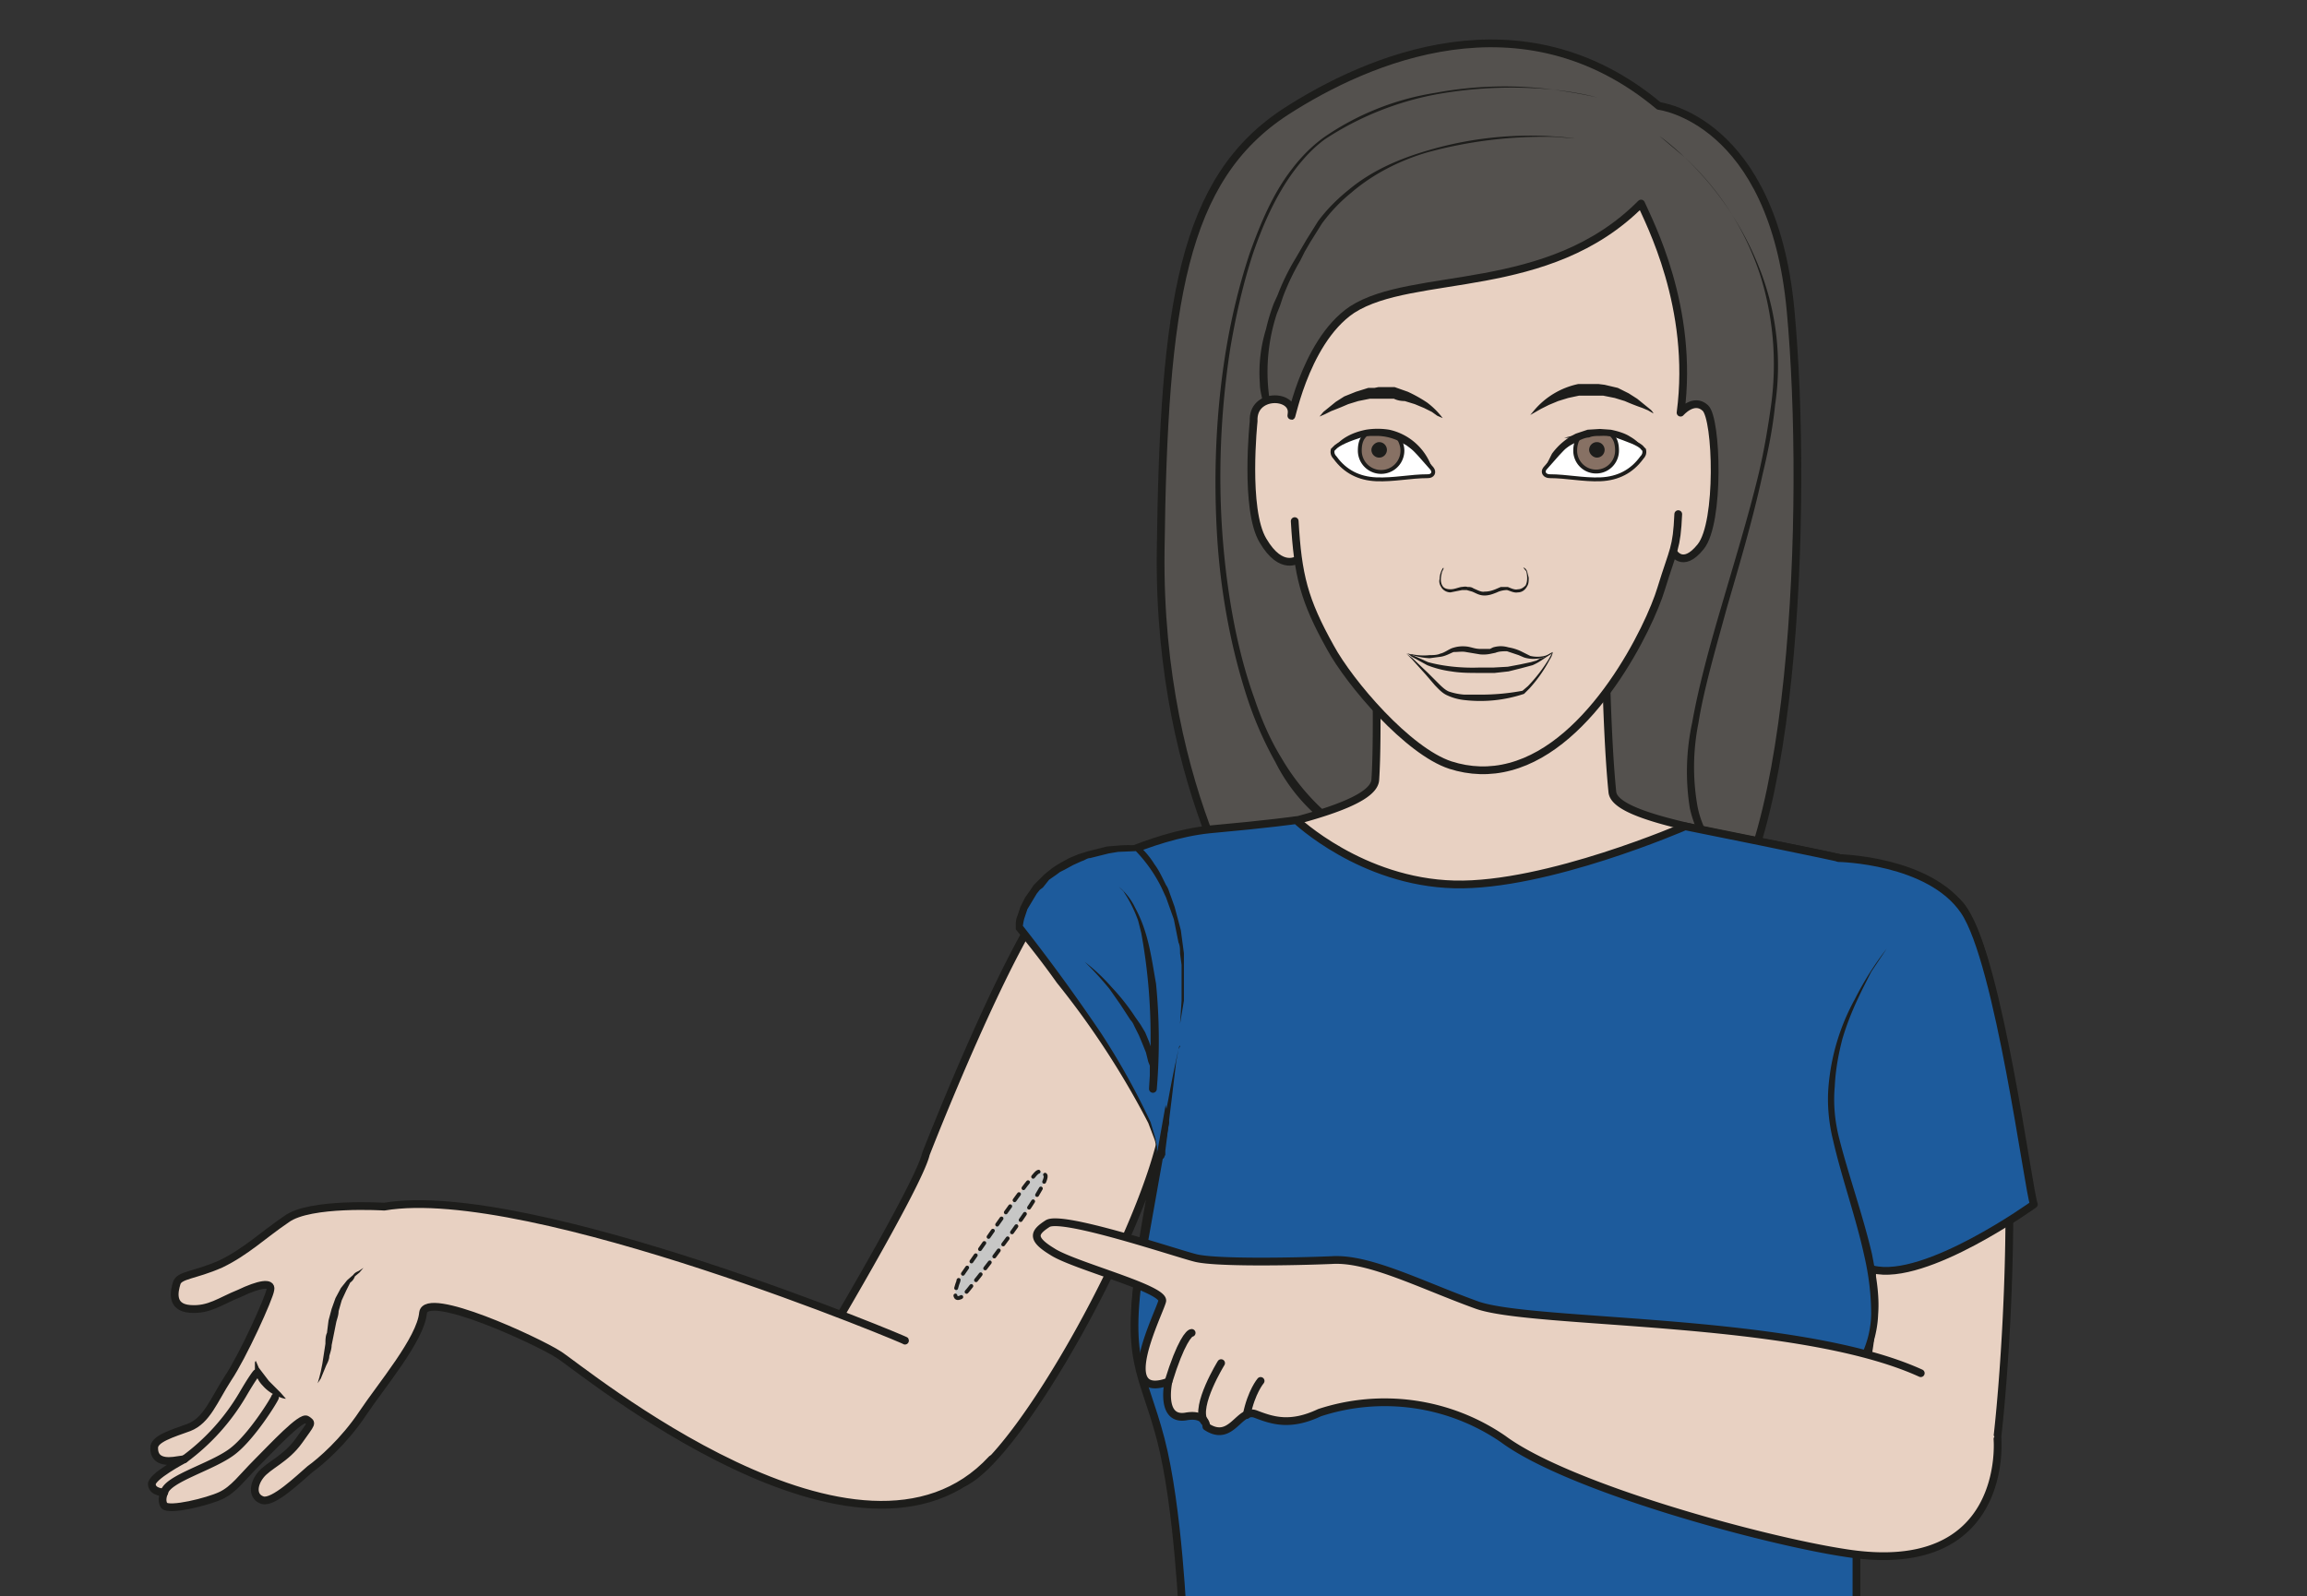 <svg xmlns="http://www.w3.org/2000/svg" viewBox="0 0 396.9 274.7"><rect x="0" y="0" width="396.9" height="274.7" fill="#333333" stroke="none"/><defs><clipPath id="a" clipPathUnits="userSpaceOnUse"><path d="M0 206h297.7V0H0z"/></clipPath><clipPath id="b" clipPathUnits="userSpaceOnUse"><path d="M0 206h297.7V0H0z"/></clipPath></defs><g clip-path="url(#a)" transform="matrix(1.333 0 0 -1.333 0 274.7)"><path stroke-linejoin="round" d="M163 84.7S149.4 103 149.8 135c.4 31.9 2.8 48 16.2 56.7 10.4 6.7 30.4 15.5 48.1.7 0 0 14.7-1.7 17-26.4 2.3-24.8.7-74.4-12-81.3" fill-rule="evenodd" stroke="#1d1d1b" stroke-miterlimit="10" fill="#54514e"/><path d="M203.3 188.2l-2.6.2a57 57 0 01-16.5-2c-3.4-1-6.9-2.7-9.8-5.2a21.3 21.3 0 01-3.8-4l-1.5-2.4-.7-1.2-.6-1.2a30.7 30.7 0 01-2.2-4.6l-.4-1.2-.4-1a24 24 0 01-1-10.7l.2-.5v-.1l-1-.4-.1.7c-.1.5-.3 1.2-.3 2a19 19 0 00.8 7 24.7 24.7 0 001 3.3l.5 1.1a28.8 28.8 0 002.3 4.7l.7 1.2.7 1.2 1.5 2.4c1.1 1.5 2.5 2.9 4 4.1 3 2.5 6.6 4 10 5a46.6 46.6 0 0019.2 1.6" fill="#1d1d1b"/><path d="M206.1 193.5s-2 .5-5.6 1a54.8 54.8 0 01-15.1-.6 39.4 39.4 0 01-14.4-5.8c-1.5-1.1-2.8-2.5-4-4.1-2.3-3.1-4-6.9-5.3-10.7-1.3-4-2.2-8-2.9-12.1-1.3-8.3-1.6-16.7-1-24.5.6-7.8 2-15 4.1-20.8 1-3 2.2-5.6 3.5-7.7a28.8 28.8 0 016.9-8l1.2-.9-.5-.8a22.8 22.8 0 00-8.4 9.2 46.5 46.5 0 00-3.5 7.9c-2 6-3.5 13.2-4 21-.5 8-.2 16.4 1.2 24.7.7 4.1 1.7 8.2 3 12.1 1.4 3.9 3 7.7 5.4 10.8 1.2 1.6 2.6 3 4.1 4.1a34.8 34.8 0 0014.5 5.8 48.4 48.4 0 0015.2.4c3.6-.4 5.6-1 5.6-1M214.2 188.5s1.3-.9 3.2-2.7a40 40 0 0010-15.2 34.2 34.2 0 001.7-16.8c-.3-3-.9-6-1.6-8.9-1.3-6-3-11.7-4.6-17.2-1.5-5.5-3-10.6-3.7-15a29 29 0 01-.1-10.8 12.1 12.1 0 011.4-3.7l-.9-.5-.1.3-.4.7c-.3.7-.7 1.7-1 3a30 30 0 00.3 11.1c.8 4.5 2.2 9.7 3.8 15.1 1.6 5.5 3.4 11.3 4.8 17.1.7 3 1.2 6 1.6 8.9a38.7 38.7 0 01-1.4 16.6 36 36 0 01-9.8 15.3l-3.2 2.7" fill="#1d1d1b"/><path stroke-linejoin="round" d="M124.2 14.6c7.3 3 24.1 33.5 26.1 46.6 0 0-2.6-13.2-3-16.9-.3-3.6-2.1-10.4 1.2-17.7 4.3-9.5 6-36 1.8-45.8-4.1-9.9 93.8-21 91.5-3.2-.8 7-9 34.8-6.4 39.5 7.4 13 7 20.5 4.4 26.5-2.6 6-2.3 11-1.4 12.1a102 102 0 00-6.4-38.2c-6-12.7 24.4-1.8 25-1.8.8 0 6.5 55.1-3.5 72.8-4.5 8-44.7 9.5-45.4 15.3-.9 8.8-1 25.6-1 25.6l-29.6-4.2s.4-14 0-19.8c-.4-5.9-37.2-9.2-41.3-14-6-6.8-16.7-34.3-16.7-34.3-.9-4-14-25.9-14-25.9" stroke="#1d1d1b" stroke-linecap="round" stroke-miterlimit="10" fill="#e8d1c2"/><path stroke-linejoin="round" d="M116.8 33c1.5-.5-48.4 20.5-67.2 17.3 0 0-9.6.6-12.6-1.6-3.1-2.1-5.2-4.2-8.5-5.8-3.4-1.5-5.4-1.4-5.7-2.5-.3-1-.8-3.1 1.7-3.3s3.9 1 6.4 2c2.5 1.2 4.2 1.5 4 .5-.1-1-3.6-8.7-5.5-11.5-1.8-2.8-2.7-5.4-5-6.3-2.2-.8-4.6-1.5-4.5-2.7 0-1.2.8-1.8 2.5-1.6l1.4.2s-4.4-2.3-4.2-3.3c.1-1 1.6-1 1.6-1s-.5-1 0-1.7c.7-.7 5.6.5 7.3 1.3 1.7.8 2.7 2.3 4.7 4.3s5.7 6 6.4 5.5c.7-.5.7-.3-1-2.7-1.7-2.4-4-3.2-5-4.5s-1-2.8.3-3.2c1.4-.4 4.7 2.8 6.1 4 1.4 1 4.4 3.6 6.8 7.2 2.4 3.6 7.5 9.6 7.8 13 .4 3 14.7-3.6 17.5-5.4 2.9-1.8 39-31.8 55.9-13.5" stroke="#1d1d1b" stroke-linecap="round" stroke-miterlimit="10" fill="#e8d1c2"/><path stroke-linejoin="round" d="M33.1 28.8s-.4-.4-1.8-2.8a27.9 27.9 0 00-7.5-8.3M35.5 25.7c0-.2-3-5.1-5.5-7-2.6-2-8.4-3.5-8.8-5.3" stroke="#1d1d1b" stroke-linecap="round" stroke-miterlimit="10" fill="none"/><path d="M33 30.4l.1-.2.3-.7 1.3-1.7 1.5-1.5.7-.8s-.4 0-1 .3a5 5 0 00-2 1.4c-.6.6-1 1.5-1 2.1v.9l.1.2h.1M41 27.5a46.2 46.2 0 00.2.7l.2.8.2 1 .4 2.6c0 .4 0 1 .2 1.4l.2 1.6.4 1.5.5 1.4.7 1.3.8 1 .8.7c.2.3.5.4.7.5l.6.4-.5-.6-.6-.5c-.1-.3-.3-.6-.6-.8l-.5-1-.6-1.3-.4-1.4c0-.5-.2-1-.3-1.4l-.6-3c0-.5-.2-1-.3-1.4 0-.4-.2-.8-.4-1.2l-.7-1.7-.4-.6" fill="#1d1d1b"/><path d="M123.7 40.7s-1.2-3 .5-2c.8.6 11.7 14.8 10.7 15.7-1 1-1.2 0-1.9-.6-.7-.5-9.3-13-9.3-13" fill="#c7c7c6"/><path stroke-linejoin="round" d="M123.7 40.7s-1.2-3 .5-2c.8.6 11.7 14.8 10.7 15.7-1 1-1.2 0-1.9-.6-.7-.5-9.3-13-9.3-13z" stroke="#1d1d1b" stroke-linecap="round" stroke-dasharray="0.967, 0.967, 0.967, 0.967, 0.967, 0.967" stroke-width=".5" fill="none"/><path d="M167.3 100.2s8.4-8 20.4-8.3c11.9-.3 29.8 7.5 29.8 7.5s19-3.8 22.1-4.6c3.1-.8-2.8-20.2 5.2-32.5 2.9-4.4-1.3-12.6-3.1-20.1l-2.1-15.6V-4.2s-17.4-7-36.8-7.8c-19.5-.7-50.1 8.5-50.1 8.5s-.6 15-2.9 23.8-4.8 10-2.4 24l3 16.9s-5.8 28.6-10.4 32.3c0 0 8.3 4.7 16.1 5.5 7.8.7 11.2 1.2 11.2 1.2" fill="#1d5b9c"/><path stroke-linejoin="round" d="M167.3 100.2s8.4-8 20.4-8.3c11.9-.3 29.8 7.5 29.8 7.5s19-3.8 22.1-4.6c3.1-.8-2.8-20.2 5.2-32.5 2.9-4.4-1.3-12.6-3.1-20.1l-2.1-15.6V-4.2s-17.4-7-36.8-7.8c-19.5-.7-50.1 8.5-50.1 8.5s-.6 15-2.9 23.8-4.8 10-2.4 24l3 16.9s-5.8 28.6-10.4 32.3c0 0 8.3 4.7 16.1 5.5 7.8.7 11.2 1.2 11.2 1.2z" stroke="#1d1d1b" stroke-linecap="round" stroke-miterlimit="10" fill="none"/><path d="M240 26.3l-.2-.3a14 14 0 00-2-1.8 15.6 15.6 0 00-3.8-2.5 16.4 16.4 0 00-5.5-1.5L227 20h-1.5l-1.5.1-1.5.3-2.9.6-2.5 1-2.2 1-1.7 1.2c-.4.5-.8.8-1 1.2a5 5 0 00-.7.8l-.2.3.2-.3.6-.8 1.2-1c.4-.5 1-.8 1.7-1.2.6-.4 1.4-.7 2.1-1l2.6-.9 2.8-.5c.5-.2 1-.2 1.5-.2l1.5-.1h1.5l1.4.2a18.7 18.7 0 016.3 2.2l1 .6a14.6 14.6 0 013.3 3l.2.3c.2.3.5.3.7.1a.5.5 0 00.1-.7" fill="#1d1d1b"/><path stroke-linejoin="round" d="M167.6 133.9s-2.2-1.7-4.6 2.4c-2.4 4-1.2 15.4-1.2 15.4-.2 3.7 5.2 3.5 4.9 1-.3-2.4 1.4 9.1 7.8 13.4 7.9 5.1 25.3 1.6 37.3 13.7 1-2.3 6.9-13.4 5.1-27 0 0 1.7 2 3.2.6 1.5-1.4 1.9-14.8-.6-17.9-2.4-3-3.6-.6-3.6-.6" fill-rule="evenodd" stroke="#1d1d1b" stroke-linecap="round" stroke-miterlimit="10" fill="#e8d1c2"/><path stroke-linejoin="round" d="M167.1 138.8c.4-7 1.2-10.2 4.6-16.3 2.5-4.6 10-13.4 15.5-15.2 2.5-.8 5.1-.9 7.7-.2 10.6 2.8 18 18 19.5 23 1.6 5.2 2 5.1 2.2 9.6" fill-rule="evenodd" stroke="#1d1d1b" stroke-linecap="round" stroke-miterlimit="10" fill="#e8d1c2"/><path d="M186.3 132.8v-.2a2 2 0 01-.2-.4c-.1-.5-.3-1.2.1-1.8.2-.3.6-.4 1-.4.5 0 .9.2 1.4.3.2 0 .5.1.8 0 .3 0 .5 0 .8-.2.5-.2 1-.5 1.4-.4.5 0 .9.1 1.4.3l.7.3h.9c.5-.2.9-.4 1.3-.3.4 0 .7.2 1 .5.3.6.2 1.3.1 1.8l-.4.5s.3 0 .5-.5l.2-.8c0-.4 0-.8-.2-1.1-.2-.4-.6-.8-1.2-.8-.5-.1-1 .2-1.4.3-.4 0-.9-.1-1.3-.3-.5-.2-1-.4-1.6-.4-.7 0-1.1.3-1.6.5l-.7.2h-.6l-1.5-.3c-.5 0-1 .3-1.2.7-.2.3-.3.7-.2 1a2.8 2.8 0 00.4 1.4l.1.1M200.4 121.9l-.1-.2-.5-.3-.9-.6a7 7 0 00-1.1-.6l-1.5-.4-1.6-.4-1.8-.2H191c-1.3 0-2.5 0-3.7.2a13 13 0 00-3.1.8l-2 1.1-.5.4h-.2.2l.6-.2 2-.9c1.8-.5 4.2-.8 6.7-.7h1.8l1.8.1 1.6.3 1.4.3.7.2.5.3c.4 0 .7.3.9.4l.7.4" fill="#1d1d1b"/><path d="M200.4 121.9l-.7-.5a4.2 4.2 0 00-3-.2l-.7.3-1.5.5c-.5 0-1 0-1.5-.2l-.5-.1a4.5 4.5 0 00-1.5-.1l-1.8.3c-.5.1-1 0-1.6 0-.5-.2-1-.5-1.6-.6l-1.5-.2a9 9 0 00-2.2.4l-.8.2.8-.1c.5-.1 1.3-.2 2.2-.1.4 0 1 0 1.4.2.5.1 1 .5 1.5.7.6.2 1.2.3 2 .2.6-.1 1-.3 1.7-.3H192.3l.4.2c.7.2 1.3.2 2 0a6 6 0 001.6-.5l1.2-.6a4 4 0 012.2.1l.7.4" fill="#1d1d1b"/><path d="M181.5 121.7l.8-.6 2-1.9 1.2-1.2c.5-.5 1-1 1.5-1.2a8 8 0 012-.4h2.2a28.9 28.9 0 015.3.5l.7.6a20.2 20.2 0 012.7 3.5l.5.9s0-.4-.4-1a18.3 18.3 0 00-2.6-3.7l-.7-.7a17.8 17.8 0 00-7.7-.8 7 7 0 00-2.2.6c-.7.3-1.2.9-1.6 1.3L184 119l-1.8 2-.7.7" fill="#1d1d1b"/><path d="M181.4 149.2c1.2-1 2.4-2.5 3.4-3.6.4-.5.1-1-.5-1-2.3 0-4.4-.5-6.7-.4-2.2.1-4 1-5.3 2.8-.2.2-.4.5-.3 1l.2.2c.5.6 2 1.2 3.6 1.7 1.9.6 4.2.4 5.6-.7" stroke="#1d1d1b" stroke-miterlimit="10" stroke-width=".5" fill="#fff"/><path d="M180.3 149.8c.4-.5.7-1.2.7-1.9a2.7 2.7 0 10-5.5 0c0 .9.2 1.6.8 2.1 0 0 1.2.3 1.8.2 0 0 1 0 1.4-.2.5 0 .9-.2.9-.2" fill-rule="evenodd" fill="#877164"/><path d="M180.3 149.8c.4-.5.7-1.2.7-1.9a2.7 2.7 0 10-5.5 0c0 .9.2 1.6.8 2.1 0 0 1.2.3 1.8.2 0 0 1 0 1.4-.2.5 0 .9-.2.9-.2z" stroke="#1d1d1b" stroke-miterlimit="10" stroke-width=".5" fill="none"/><path d="M179 148c0-.5-.4-1-1-1a1 1 0 00-1 1c0 .5.5 1 1 1 .6 0 1-.5 1-1" fill-rule="evenodd" fill="#1d1d1b"/><path d="M172 148l.4.5c.3.4.7.8 1.4 1.2.7.4 1.5.7 2.5.9a9.4 9.4 0 003 0 7.5 7.5 0 005.6-5.2v-.2l-.3.6-1.1 1.3-2 1.5-1.1.6a6.7 6.7 0 01-2.6.6h-1.4a9 9 0 01-2.3-.6c-.7-.3-1.2-.5-1.5-.8l-.5-.5M170.3 152.3l.5.6 1.6 1.3 1.1.7 1.5.6 1.6.5h.8l.5.1h2.1l1.7-.6a18 18 0 002.5-1.4 10.2 10.2 0 002-2l-.7.3-.7.5-1 .5-1.2.5-1.3.4c-.5 0-1 .1-1.4.3h-3.1l-1.5-.3-1.3-.4a44.4 44.4 0 00-2.2-.9l-.8-.4-.7-.3M213.4 152.7l-.7.4-.7.3a30.6 30.6 0 00-2.3.9l-1.3.4-1.5.3h-3.1l-1.4-.3-1.3-.4-1.2-.5-1-.5-.7-.4-.7-.4.5.6a10.2 10.2 0 005.7 3.4h2.6l.8-.1 1.7-.4 1.4-.7 1.1-.7 1.6-1.3c.4-.3.5-.6.5-.6" fill="#1d1d1b"/><path d="M202.8 149.2c-1.2-1-2.4-2.5-3.4-3.6-.4-.5 0-1 .6-1 2.2 0 4.4-.5 6.6-.4 2.2.1 4 1 5.3 2.8.2.2.4.5.3 1l-.2.2c-.4.6-2 1.1-3.6 1.7-1.8.6-4.2.4-5.6-.7" stroke="#1d1d1b" stroke-miterlimit="10" stroke-width=".5" fill="#fff"/><path d="M203.9 149.8c-.4-.5-.6-1.2-.6-1.9a2.7 2.7 0 115.4 0c0 .9-.2 1.6-.8 2.1 0 0-1.1.3-1.8.2 0 0-1 0-1.4-.2l-.8-.2" fill-rule="evenodd" fill="#877164"/><path d="M203.9 149.8c-.4-.5-.6-1.2-.6-1.9a2.7 2.7 0 115.4 0c0 .9-.2 1.6-.8 2.1 0 0-1.1.3-1.8.2 0 0-1 0-1.4-.2l-.8-.2z" stroke="#1d1d1b" stroke-miterlimit="10" stroke-width=".5" fill="none"/><path d="M205.1 148c0-.5.5-1 1-1 .6 0 1 .5 1 1s-.4 1-1 1a1 1 0 01-1-1" fill-rule="evenodd" fill="#1d1d1b"/><path d="M212.2 148l-.5.4c-.3.3-.9.5-1.5.8a9.1 9.1 0 01-3.7.6c-.4 0-1 0-1.4-.2-.4 0-.9-.2-1.3-.4l-1.1-.6a11.1 11.1 0 01-3-2.8l-.4-.6a64.5 64.5 0 00.2.7l.8 1.6a8.4 8.4 0 003.1 2.6l1.5.5 1.6.1 1.4-.1c1-.2 1.9-.5 2.5-.9.7-.4 1.1-.8 1.4-1.2l.4-.6" fill="#1d1d1b"/><path d="M149.3 57c.8 6.3-17.8 29.4-17.8 29.4s.4 4.5 5.1 7.5 10.2 2.7 10.2 2.7 7.8-6.7 5.5-22.7" fill="#1d5b9c"/><path d="M149.3 57c0 .7-.1 1.4-.3 2l-.8 2.1a108.3 108.3 0 01-11.8 18.1c-1.7 2.4-3.5 4.7-5.3 6.9v.3c0 .5 0 1 .2 1.4l.4 1.2.6 1.2.7 1 .4.6.5.5.9.9 1 .8.6.4.5.3 1.1.6 1.2.5 1.3.4 1.2.3 1.2.3 1.3.1a14 14 0 002.8 0 11 11 0 002-2.4c.6-.8 1-1.7 1.5-2.7.3-.4.4-.9.6-1.4l.5-1.4.4-1.5.4-1.5.2-1.5.2-1.5v-3-3.1l-.5-3 .2 3v4.6l-.2 1.5c0 .5 0 1-.2 1.4l-.3 1.5-.3 1.5-.5 1.4-.5 1.4-.6 1.3a18.8 18.8 0 01-3.4 4.8l.2-.1-2.4-.1-1.2-.2-1.2-.3-1.2-.3c-.4 0-.7-.3-1.1-.4l-1.1-.5-1.1-.6-.6-.3-.4-.3-1-.7-.8-1-.4-.3-.4-.5-.6-1-.6-1-.4-1.2a7 7 0 01-.2-1.1l-.1.3a239.6 239.6 0 0010.2-14 92.6 92.6 0 006.4-11.5l.6-2c.2-.8.3-1.5.2-2.2" fill="#1d1d1b"/><path d="M140 81.9a24.4 24.4 0 003.5-3.3 27.4 27.4 0 003-3.8l.7-1 .6-1 .5-1.2.4-1.2c.2-.3.2-.8.3-1.2l.2-.6V68l.2-1.2-.1-1.3a.5.5 0 00-1 0v.1l.2 3.3v3.4a73.9 73.9 0 01-1.2 13.3l-.4 1.6a17.1 17.1 0 01-1.4 3l-.5.8-.6.6a8 8 0 002.1-2.7 17.3 17.3 0 001.3-3.1c.7-2.2 1-4.5 1.4-6.7a75 75 0 00.1-13.6l-1 .1.1 1.2V68.5l-.2.5-.3 1.2-.4 1-.5 1.2-.5 1c-.2.4-.3.7-.6 1l-1.3 2-1.4 2a41 41 0 01-3.2 3.5" fill="#1d1d1b"/><path d="M152.3 71.2c-.6-.7-2-12.7-2.5-14.2" fill="#1d5b9c"/><path d="M152.3 71.2V71l-.2-.4-.3-1.6-.6-5-.6-4.9-.2-1.6V57l-.1-.2a.5.5 0 10-1 .2v.2l.2.5.3 1.5 1 5a150 150 0 001.3 6.4l.1.4.1.1" fill="#1d1d1b"/><path stroke-linejoin="round" d="M237.3 95.3s11.7-.2 16.2-6.8 8.3-36.2 9-37.9c0 0-14-10.1-20.8-8.4 0 0-6.3-2.1-9.7-.2" stroke="#1d1d1b" stroke-linecap="round" stroke-miterlimit="10" fill="#1d5b9c"/><path d="M243.5 83.6s-9.5-11.8-6.7-24c2.8-12.3 10.6-26.3-1-34-11.7-7.8-19.2.8-19.2.8" fill="#1d5b9c"/><path d="M243.5 83.6l-2-3c-1-2-2.6-4.9-3.7-8.6-.5-1.9-.9-4-1-6.2-.2-2.2 0-4.5.6-6.8 1.2-4.7 3-9.7 4.2-14.8.5-2.6 1-5.2.8-7.8-.1-2.7-1-5.3-2.4-7.4-.7-1-1.6-2-2.5-2.7l-1.4-1-1.5-.9-.8-.4-.7-.4-1.5-.6-1.6-.5-1.5-.3a13.5 13.5 0 00-9.2 2c-1 .5-1.6 1.1-2 1.5l-.7.7.7-.6a14.6 14.6 0 016-3c1.5-.3 3.3-.3 5.2 0l1.4.3 1.4.5 1.5.7.7.3.7.4 1.4 1 1.4 1a12.6 12.6 0 014.5 9.4c0 2.5-.3 5-.9 7.6-1.1 5-2.9 10-4 14.8-.6 2.4-.8 4.8-.6 7.1a28.3 28.3 0 003.4 11.2 40.1 40.1 0 004.1 6.5" fill="#1d1d1b"/></g><g clip-path="url(#b)" transform="matrix(1.333 0 0 -1.333 0 274.7)"><path stroke-linejoin="round" d="M257.8 20.3s1.6-18.1-19.7-14.7C227.6 7.2 202.5 14 194 20.3a27 27 0 01-23.7 3.4c-3.8-1.8-6.1-1-8.2-.2-2.2.9-3.1-3.8-6.4-1.6 0 0 0 1.8-2.7 1.3-3.3-.5-2.2 4.5-2.2 4.5-7-2.5-1.2 8.8-.8 10.4s-11.5 4.6-14.2 6.4c-2.8 1.7-2.3 2.5-.6 3.6 1.8 1.2 16.6-3.8 19-4.4 2.5-.7 12.9-.5 17.7-.3 4.8.3 11.5-3.2 18.7-5.8 7.2-2.6 41.3-1.5 57.3-8.8" stroke="#1d1d1b" stroke-linecap="round" stroke-miterlimit="10" fill="#e8d1c2"/><path d="M153.8 34c-.3 0-1.4-1.1-3-6.3M157.6 30.1s-3.4-5.5-2.2-7.5M162.7 27.8s-1.2-1.4-1.8-4.4" stroke="#1d1d1b" stroke-linecap="round" stroke-miterlimit="10" fill="none"/></g></svg>
